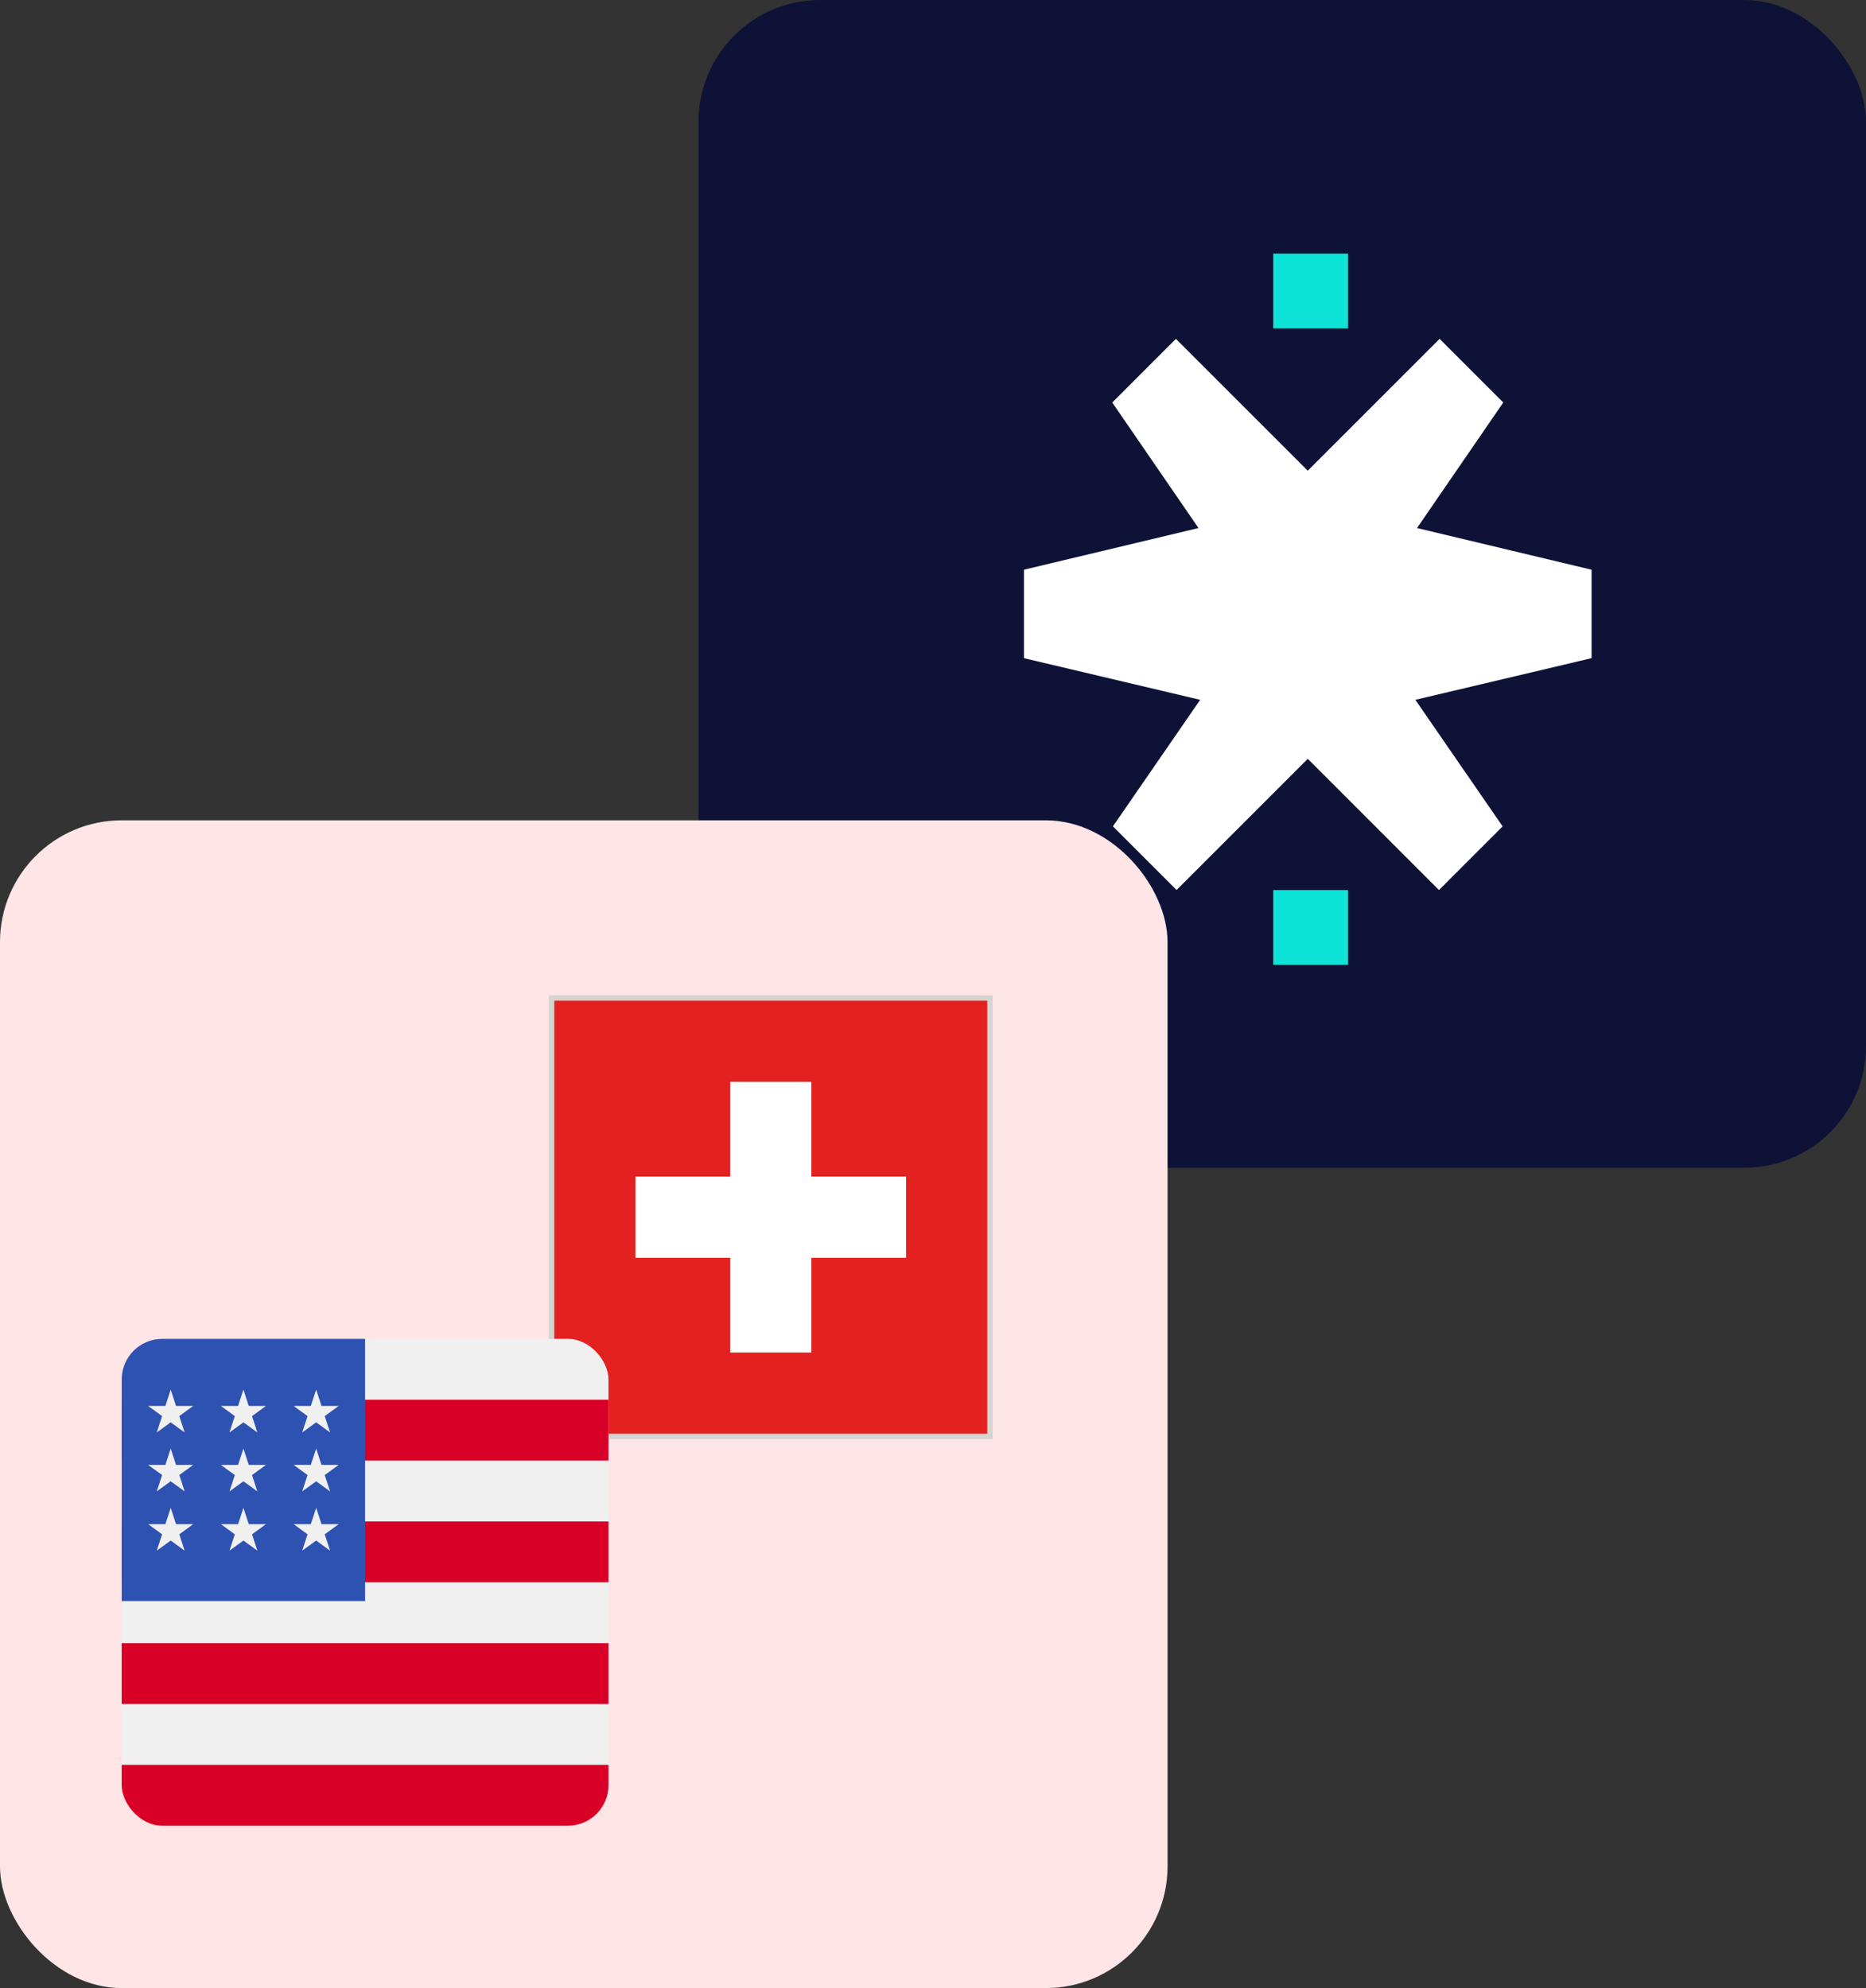 <svg width="46" height="49" viewBox="0 0 46 49" fill="none" xmlns="http://www.w3.org/2000/svg">
<rect x="0" y="0" width="46" height="49" fill="#333333" stroke="none"/>
<rect x="17.219" width="28.782" height="28.782" rx="3" fill="#0E1236"/>
<path d="M25.242 14.042V16.222L29.586 17.249L27.435 20.368L29.004 21.937L31.66 19.282L33.693 17.249L33.736 17.206L33.756 17.186L35.789 15.153L33.756 13.119L33.736 13.099L33.693 13.056L31.619 10.982L28.988 8.352L27.419 9.921L29.545 13.015L25.242 14.042Z" fill="white"/>
<path d="M39.235 14.042V16.222L34.891 17.249L37.042 20.368L35.473 21.937L32.818 19.282L30.784 17.249L30.741 17.206L30.721 17.186L28.688 15.153L30.721 13.119L30.741 13.099L30.784 13.056L32.858 10.982L35.489 8.352L37.058 9.921L34.932 13.015L39.235 14.042Z" fill="white"/>
<path d="M33.23 6.25H31.387V8.093H33.23V6.25Z" fill="#0DE3D6"/>
<path d="M33.23 21.938H31.387V23.781H33.23V21.938Z" fill="#0DE3D6"/>
<rect y="20.219" width="28.782" height="28.782" rx="3" fill="#FFE5E6"/>
<path d="M13.531 24.531H24.472V35.472H13.531V24.531Z" fill="#D6D4D1"/>
<path d="M22.336 28.999H20.001V26.664H18V28.999H15.664V31.001H18V33.336H20.001V31.001H22.336V28.999Z" fill="white"/>
<path d="M13.664 24.664V35.338H24.338V24.664H13.664ZM22.337 31.002H20.002V33.337H18.001V31.002H15.665V29H18.001V26.665H20.002V29H22.337V31.002Z" fill="#E32121"/>
<g clip-path="url(#clip0_7895_11375)">
<path d="M15 33H3V45H15V33Z" fill="#F0F0F0"/>
<path d="M15 34.5H3V36H15V34.5Z" fill="#D80027"/>
<path d="M15 37.5H3V39H15V37.5Z" fill="#D80027"/>
<path d="M15 40.5H3V42H15V40.5Z" fill="#D80027"/>
<path d="M15 43.5H3V45H15V43.5Z" fill="#D80027"/>
<path d="M9 33H3V39.462H9V33Z" fill="#2E52B2"/>
<path d="M4.208 35.703L4.077 36.106H3.652L3.996 36.356L3.864 36.759L4.208 36.51L4.551 36.759L4.42 36.356L4.763 36.106H4.339L4.208 35.703Z" fill="#F0F0F0"/>
<path d="M4.339 37.567L4.208 37.164L4.077 37.567H3.652L3.996 37.817L3.864 38.22L4.208 37.971L4.551 38.22L4.42 37.817L4.763 37.567H4.339Z" fill="#F0F0F0"/>
<path d="M4.208 34.25L4.077 34.653H3.652L3.996 34.903L3.864 35.306L4.208 35.057L4.551 35.306L4.42 34.903L4.763 34.653H4.339L4.208 34.25Z" fill="#F0F0F0"/>
<path d="M6.001 35.703L5.869 36.106H5.445L5.789 36.356L5.657 36.759L6.001 36.51L6.344 36.759L6.213 36.356L6.556 36.106H6.132L6.001 35.703Z" fill="#F0F0F0"/>
<path d="M6.132 37.567L6.001 37.164L5.869 37.567H5.445L5.789 37.817L5.657 38.22L6.001 37.971L6.344 38.22L6.213 37.817L6.556 37.567H6.132Z" fill="#F0F0F0"/>
<path d="M7.925 37.567L7.794 37.164L7.662 37.567H7.238L7.581 37.817L7.45 38.22L7.794 37.971L8.137 38.22L8.005 37.817L8.349 37.567H7.925Z" fill="#F0F0F0"/>
<path d="M7.794 35.703L7.662 36.106H7.238L7.581 36.356L7.45 36.759L7.794 36.51L8.137 36.759L8.005 36.356L8.349 36.106H7.925L7.794 35.703Z" fill="#F0F0F0"/>
<path d="M6.001 34.25L5.869 34.653H5.445L5.789 34.903L5.657 35.306L6.001 35.057L6.344 35.306L6.213 34.903L6.556 34.653H6.132L6.001 34.25Z" fill="#F0F0F0"/>
<path d="M7.794 34.25L7.662 34.653H7.238L7.581 34.903L7.45 35.306L7.794 35.057L8.137 35.306L8.005 34.903L8.349 34.653H7.925L7.794 34.25Z" fill="#F0F0F0"/>
</g>
<defs>
<clipPath id="clip0_7895_11375">
<rect x="3" y="33" width="12" height="12" rx="1" fill="white"/>
</clipPath>
</defs>
</svg>
